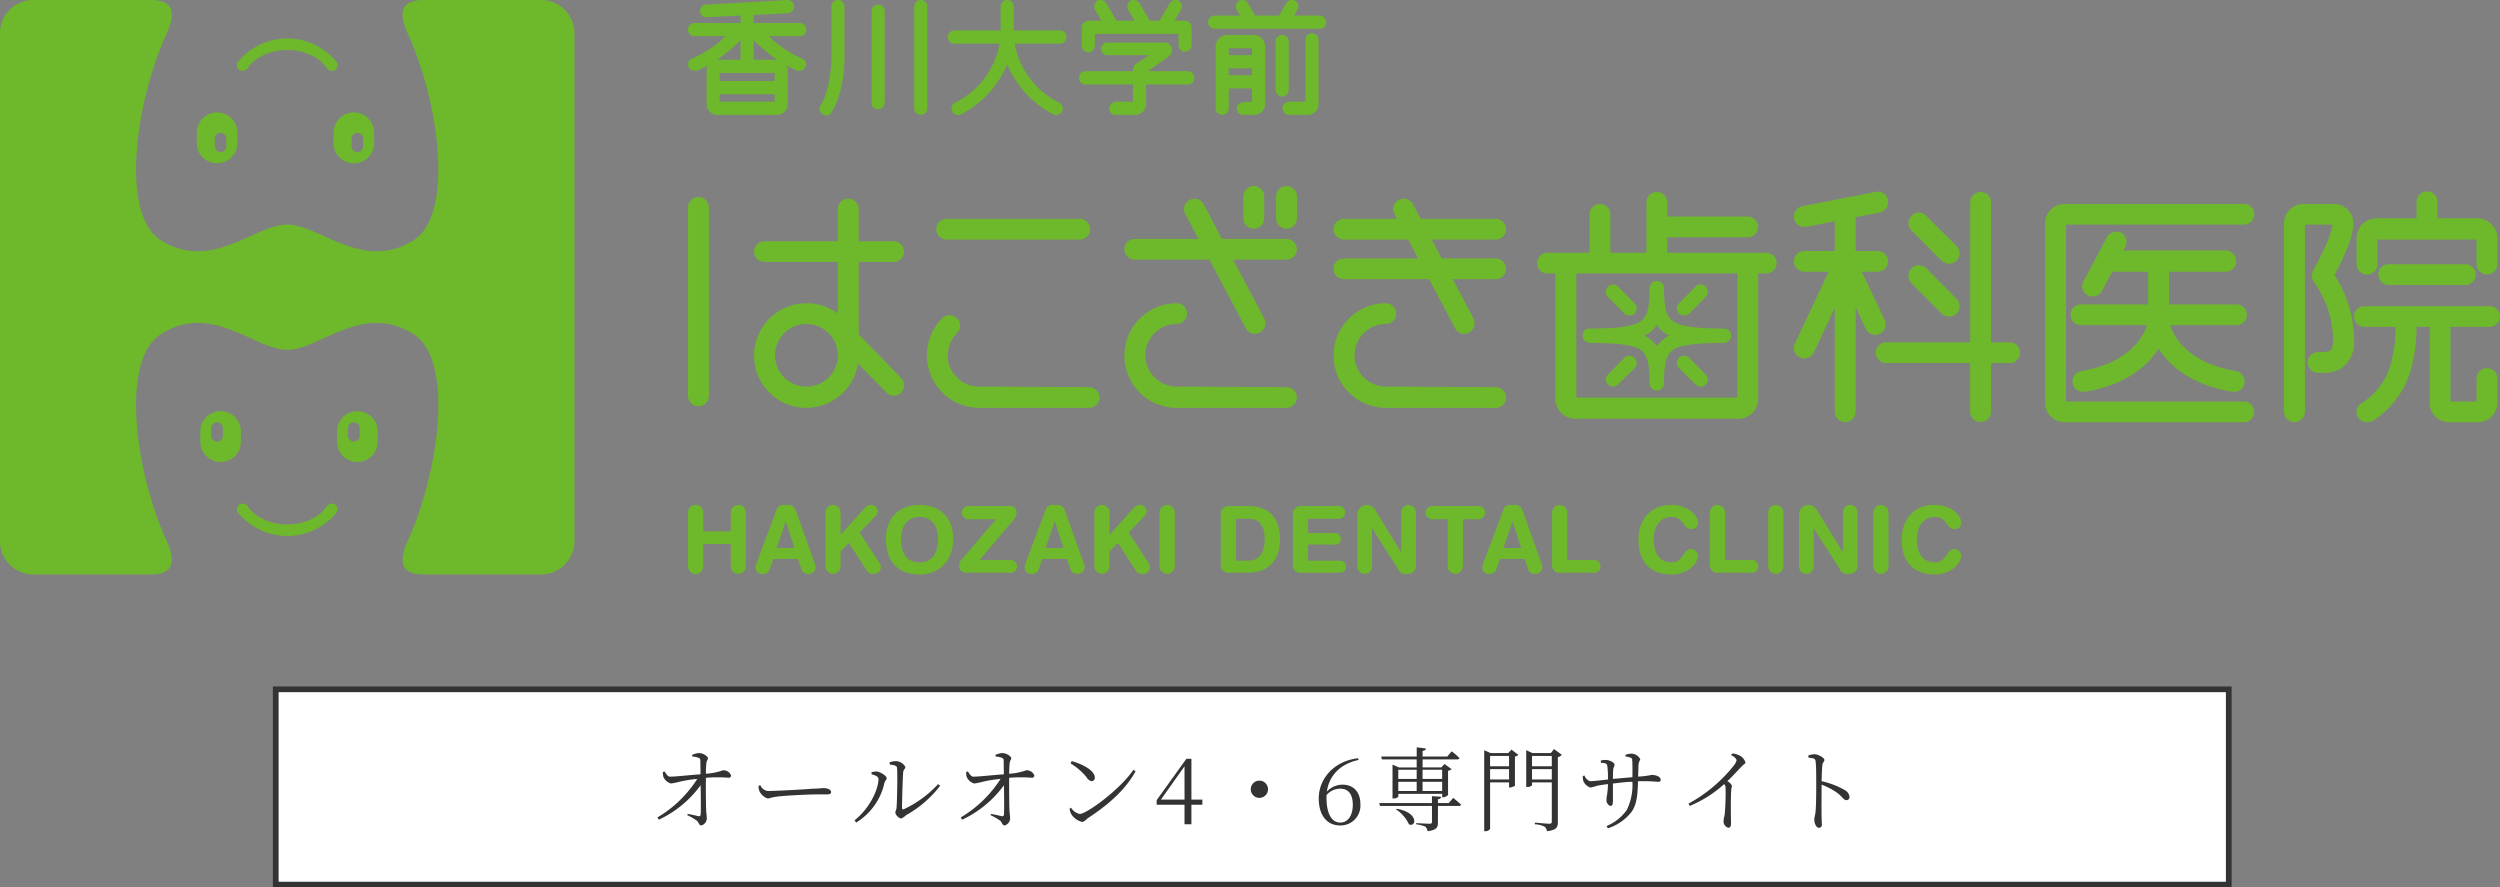 <svg id="f_logo.svg" xmlns="http://www.w3.org/2000/svg" width="435.219" height="154.5" viewBox="0 0 435.219 154.5">
  <rect x="0" y="0" width="435.219" height="154.5" fill="#808080" stroke="none"/>
  <defs>
    <style>
      .cls-1 {
        fill: #6eb92b;
      }

      .cls-1, .cls-3 {
        fill-rule: evenodd;
      }

      .cls-2 {
        fill: #fff;
        stroke: #333;
        stroke-width: 1px;
      }

      .cls-3 {
        fill: #333;
      }
    </style>
  </defs>
  <g id="logo">
    <path id="シェイプ_652" data-name="シェイプ 652" class="cls-1" d="M476.2,15114H455.834c-3.457,0-4.8,1.5-2.827,5.9,5.478,12,8.074,31.4,1.018,35.9-8.81,5.6-16.4-2.7-22.026-2.7s-13.216,8.3-22.027,2.7c-7.054-4.5-4.46-23.9,1.017-35.9,1.974-4.4.63-5.9-2.825-5.9H387.8a5.8,5.8,0,0,0-5.806,5.8v88.4a5.8,5.8,0,0,0,5.806,5.8h20.361c3.455,0,4.8-1.5,2.825-5.9-5.477-12-8.071-31.4-1.017-35.9,8.811-5.7,16.4,2.7,22.027,2.7s13.216-8.4,22.026-2.7c7.056,4.5,4.46,23.9-1.018,35.9-1.971,4.4-.63,5.9,2.827,5.9H476.2a5.8,5.8,0,0,0,5.805-5.8v-88.4a5.8,5.8,0,0,0-5.805-5.8m-52.265,75.1a3.529,3.529,0,0,0-7.058,0v1.8a3.529,3.529,0,0,0,7.058,0v-1.8Zm-3.135.8a1.008,1.008,0,0,1-2.015,0v-1.4a1.008,1.008,0,0,1,2.015,0v1.4Zm23.41-4.3a3.472,3.472,0,0,0-3.529,3.5v1.8a3.529,3.529,0,0,0,7.058,0v-1.8A3.472,3.472,0,0,0,444.208,15185.6Zm0.394,4.3a1.008,1.008,0,0,1-2.015,0v-1.4a1.008,1.008,0,0,1,2.015,0v1.4Zm-4.536-51a3.529,3.529,0,0,0,7.058,0v-1.8a3.529,3.529,0,0,0-7.058,0v1.8Zm3.134-.8a1.008,1.008,0,0,1,2.015,0v1.4a1.008,1.008,0,0,1-2.015,0v-1.4Zm-23.409,4.3a3.473,3.473,0,0,0,3.528-3.5v-1.8a3.529,3.529,0,0,0-7.058,0v1.8A3.473,3.473,0,0,0,419.791,15142.4Zm-0.395-4.3a1.009,1.009,0,0,1,2.017,0v1.4a1.009,1.009,0,0,1-2.017,0v-1.4Zm20.906,63.7a1.077,1.077,0,0,0-1.394.3c-1.141,1.8-3.777,3.2-6.909,3.2s-5.77-1.4-6.909-3.2a1.079,1.079,0,0,0-1.395-.3,1.025,1.025,0,0,0-.294,1.4h0a11.068,11.068,0,0,0,17.2,0A1.027,1.027,0,0,0,440.3,15201.8Zm-16.606-75.6a1.034,1.034,0,0,0,.548.1,0.953,0.953,0,0,0,.848-0.4h0c1.135-1.8,3.774-3.2,6.908-3.2s5.769,1.4,6.908,3.2a1.077,1.077,0,0,0,1.394.3,1.025,1.025,0,0,0,.3-1.4,11.067,11.067,0,0,0-17.2,0A1.024,1.024,0,0,0,423.7,15126.2Zm107.792,46v-12.6h6.08a1.8,1.8,0,1,0,0-3.6h-6.08v-5.6a1.818,1.818,0,0,0-3.636,0v5.6H515.077a1.8,1.8,0,1,0,0,3.6h12.775v9a8.729,8.729,0,0,0-5.479-1.8,9.1,9.1,0,1,0,0,18.2,9.161,9.161,0,0,0,9-7.7l4.9,5a1.738,1.738,0,0,0,1.3.6,2.011,2.011,0,0,0,1.266-.5,1.854,1.854,0,0,0,.036-2.6l-7.384-7.6m-9.115,9.1a5.45,5.45,0,1,1,0-10.9,5.611,5.611,0,0,1,3.777,1.5l0.2,0.2a5.574,5.574,0,0,1,1.5,3.8h0A5.437,5.437,0,0,1,522.373,15181.3Zm-18.785-33a1.805,1.805,0,0,0-1.817,1.8v32.8a1.817,1.817,0,0,0,3.634,0v-32.8A1.805,1.805,0,0,0,503.588,15148.3Zm138.794,33.1-19.127-.1a5.45,5.45,0,1,1,0-10.9,1.8,1.8,0,1,0,0-3.6h0a9.1,9.1,0,1,0,0,18.2h19.127A1.8,1.8,0,1,0,642.382,15181.4Zm-28.241-20.6a1.805,1.805,0,0,0,1.817,1.8h14.836l4.491,8.5a1.7,1.7,0,0,0,1.608,1,2.513,2.513,0,0,0,.848-0.2,1.873,1.873,0,0,0,.757-2.5l-3.59-6.8h7.472a1.8,1.8,0,1,0,0-3.6h-9.4l-1.732-3.3h11.131a1.8,1.8,0,1,0,0-3.6H629.326l-1.336-2.5a1.817,1.817,0,1,0-3.21,1.7l0.435,0.8h-9.258a1.8,1.8,0,1,0,0,3.6h11.181l1.731,3.3H615.958A1.805,1.805,0,0,0,614.141,15160.8Zm-42.545,20.6-19.125-.1a5.336,5.336,0,0,1-3.875-1.6,5.178,5.178,0,0,1-1.607-3.8,5.57,5.57,0,0,1,1.607-3.9,1.828,1.828,0,0,0-2.57-2.6,9.121,9.121,0,0,0,0,12.9,9.032,9.032,0,0,0,6.445,2.7H571.6A1.8,1.8,0,1,0,571.6,15181.4Zm-24.8-25.7h23.187a1.8,1.8,0,1,0,0-3.6H546.8A1.8,1.8,0,1,0,546.8,15155.7Zm59.169,25.7-19.126-.1a5.45,5.45,0,1,1,0-10.9,1.8,1.8,0,1,0,0-3.6h0a9.1,9.1,0,1,0,0,18.2h19.126A1.8,1.8,0,1,0,605.965,15181.4Zm-5.693-27.6a1.8,1.8,0,0,0,1.815-1.8v-3.8a1.817,1.817,0,0,0-3.634,0v3.8A1.806,1.806,0,0,0,600.272,15153.8Zm5.692-7.4a1.8,1.8,0,0,0-1.819,1.8v3.8a1.818,1.818,0,0,0,3.636,0v-3.8A1.8,1.8,0,0,0,605.964,15146.4Zm-26.421,12.8h13l6.319,11.9a1.7,1.7,0,0,0,1.609,1,2.53,2.53,0,0,0,.849-0.2,1.872,1.872,0,0,0,.755-2.5l-5.416-10.2h9.3a1.8,1.8,0,1,0,0-3.6H594.738l-3.163-6a1.818,1.818,0,1,0-3.213,1.7l2.263,4.3H579.543A1.8,1.8,0,1,0,579.543,15159.2Zm140.483,0.2a1.9,1.9,0,0,0,2.572,0,1.855,1.855,0,0,0,0-2.6l-5.264-5.2a1.678,1.678,0,0,0-2.572,0,1.735,1.735,0,0,0,0,2.5Zm11.835,14.2H728.62v-24.4a1.818,1.818,0,0,0-3.635,0v24.4h-14.64a1.8,1.8,0,1,0,0,3.6h14.64v8.5a1.818,1.818,0,0,0,3.635,0v-8.5h3.241A1.8,1.8,0,1,0,731.861,15173.6Zm-21.758-3.9-3.991-8.4h2.767a1.8,1.8,0,1,0,0-3.6h-3.834v-5.9l4.19-.8a1.871,1.871,0,0,0,1.427-2.2,1.782,1.782,0,0,0-2.136-1.4l-12.768,2.5a1.877,1.877,0,0,0-1.429,2.2,1.828,1.828,0,0,0,1.777,1.4h0.36l4.944-1v5.2h-5.3a1.8,1.8,0,1,0,0,3.6h4.246l-5.887,12.5a1.785,1.785,0,0,0,.866,2.4,1.124,1.124,0,0,0,.775.2,1.879,1.879,0,0,0,1.642-1l3.655-7.8v18.1a1.818,1.818,0,0,0,3.635,0v-18.2l1.779,3.8a1.882,1.882,0,0,0,1.64,1,2.214,2.214,0,0,0,.784-0.2A1.78,1.78,0,0,0,710.1,15169.7Zm9.923-1.1a1.9,1.9,0,0,0,2.57,0,1.851,1.851,0,0,0,0-2.6l-5.263-5.3a1.836,1.836,0,0,0-2.571,0,1.855,1.855,0,0,0,0,2.6Zm-61.278,5.1c4.966,0,7.734.4,8.872,1.2,1.1,0.8,1.558,2.3,1.56,5.8a1.123,1.123,0,0,0,.366.9,1.176,1.176,0,0,0,1.767,0,1.12,1.12,0,0,0,.365-0.9c0-3.5.459-5,1.559-5.8,1.14-.8,3.907-1.2,8.872-1.2a1.454,1.454,0,0,0,.883-0.4,1.114,1.114,0,0,0,.367-0.9,1.494,1.494,0,0,0-.367-0.9,1.353,1.353,0,0,0-.883-0.3c-4.965,0-7.732-.4-8.872-1.3-1.1-.7-1.557-2.2-1.559-5.8a1.252,1.252,0,0,0-2.5,0c0,3.6-.456,5.1-1.56,5.8-1.138.9-3.906,1.3-8.872,1.3a1.372,1.372,0,0,0-.885.3,1.5,1.5,0,0,0-.364.9,1.126,1.126,0,0,0,.366.9A1.451,1.451,0,0,0,658.748,15173.7Zm10.319-1.7a4.73,4.73,0,0,0,1.363-1.5,4.7,4.7,0,0,0,1.361,1.5c0.25,0.1.511,0.3,0.786,0.4-0.275.2-.536,0.3-0.786,0.5a5.7,5.7,0,0,0-1.361,1.4,5.741,5.741,0,0,0-1.363-1.4c-0.249-.2-0.51-0.3-0.786-0.5C668.557,15172.3,668.818,15172.1,669.067,15172Zm20.425-14h-17.24v-2.7h14.009a1.8,1.8,0,1,0,0-3.6H672.252v-2.5a1.817,1.817,0,0,0-3.633,0v4.3h0v4.5h-6.264v-6.6a1.819,1.819,0,1,0-3.635,0v6.6h-7.335a1.8,1.8,0,1,0,0,3.6h1.392v21.9a3.468,3.468,0,0,0,3.432,3.4h28.442a3.465,3.465,0,0,0,3.428-3.4v-21.9h1.413A1.8,1.8,0,1,0,689.492,15158Zm-5.049,25.2H656.415v-21.6h28.028v21.6Zm-19.658-6.9-2.855,2.9a1.172,1.172,0,0,0,0,1.7,1.177,1.177,0,0,0,1.768,0l2.853-2.8a1.29,1.29,0,0,0,0-1.8A1.227,1.227,0,0,0,664.785,15176.3Zm0-7.7a1.452,1.452,0,0,0,1.768,0,1.291,1.291,0,0,0,0-1.8l-2.853-2.9a1.229,1.229,0,0,0-1.768,0,1.286,1.286,0,0,0,0,1.8Zm11.291,7.7a1.227,1.227,0,0,0-1.766,0,1.288,1.288,0,0,0,0,1.8l2.853,2.8a1.175,1.175,0,0,0,1.766,0,1.167,1.167,0,0,0,0-1.7Zm-0.884-7.4a1.4,1.4,0,0,0,.884-0.3l2.853-2.9a1.291,1.291,0,0,0,0-1.8,1.229,1.229,0,0,0-1.768,0l-2.851,2.9a1.293,1.293,0,0,0,0,1.8A1.4,1.4,0,0,0,675.19,15168.9Zm122.632-8.9a1.8,1.8,0,1,0,0,3.6h13.366a1.8,1.8,0,1,0,0-3.6H797.822Zm17.126,18.1a1.8,1.8,0,0,0-1.816,1.8h0v4H808.6v-13h6.809a1.8,1.8,0,1,0,0-3.6H793.6a1.8,1.8,0,1,0,0,3.6h5.442a22.659,22.659,0,0,1-.859,6.5,11.638,11.638,0,0,1-5.089,6.8,1.789,1.789,0,0,0-.57,2.5,1.89,1.89,0,0,0,1.54.8,3.151,3.151,0,0,0,.967-0.2,15.635,15.635,0,0,0,6.628-8.8,26.871,26.871,0,0,0,1.019-7.6h2.292v13.2a3.4,3.4,0,0,0,3.425,3.4h4.948a3.4,3.4,0,0,0,3.424-3.4v-4.2A1.806,1.806,0,0,0,814.948,15178.1Zm-20.885-16.3a1.8,1.8,0,0,0,1.816-1.8v-4.3H813.13v4.3a1.82,1.82,0,0,0,3.639,0l0-4.5a3.486,3.486,0,0,0-3.426-3.5h-7.015v-2.9a1.82,1.82,0,0,0-3.639,0v2.9h-7.015a3.484,3.484,0,0,0-3.428,3.5v4.5A1.805,1.805,0,0,0,794.063,15161.8Zm-4.341-2.5c0.923-2.1,1.923-4.3,1.972-6.4a3.4,3.4,0,0,0-3.423-3.4h-5.232a3.4,3.4,0,0,0-3.426,3.4v32.8a1.818,1.818,0,0,0,3.635,0v-32.6h4.807a17.121,17.121,0,0,1-1.626,4.6c-0.864,1.9-1.734,3.4-1.734,3.4a1.724,1.724,0,0,0,.173,2,0.486,0.486,0,0,0,.1.2,17.592,17.592,0,0,1,3.192,9.9c-0.049,1.6-.369,1.7-0.557,1.9a6.142,6.142,0,0,1-1.792.2h-0.262a1.8,1.8,0,1,0,0,3.6h0.262a6.789,6.789,0,0,0,3.679-.7,5.489,5.489,0,0,0,2.306-5,20.852,20.852,0,0,0-3.387-11.3C788.764,15161.2,789.241,15160.3,789.722,15159.3Zm-15.272-8a1.8,1.8,0,0,0-1.816-1.8H741.456a3.4,3.4,0,0,0-3.428,3.4v31.2a3.4,3.4,0,0,0,3.428,3.4h31.178a1.8,1.8,0,1,0,0-3.6H741.663v-30.8h30.971A1.8,1.8,0,0,0,774.45,15151.3Zm-1.309,17.5a1.805,1.805,0,0,0-1.818-1.8H759.607v-5.7h9.861a1.805,1.805,0,0,0,1.818-1.8,1.893,1.893,0,0,0-1.818-1.9H751.649l0.352-.6a1.866,1.866,0,0,0-.749-2.5,1.889,1.889,0,0,0-2.458.8l-4.1,7.7a1.753,1.753,0,0,0,.75,2.4,1.322,1.322,0,0,0,.852.2,1.789,1.789,0,0,0,1.607-.9l1.808-3.4h6.259v5.7H744.253a1.8,1.8,0,1,0,0,3.6h11.491c-0.845,3-4.225,6.8-11.414,8a1.838,1.838,0,0,0-1.5,2.1,1.79,1.79,0,0,0,1.792,1.5h0.3c6.36-1,10.638-4,12.865-7.5,2.227,3.5,6.5,6.5,12.864,7.5h0.3a1.79,1.79,0,0,0,1.789-1.5,1.842,1.842,0,0,0-1.5-2.1c-7.189-1.2-10.567-5-11.413-8h11.489A1.805,1.805,0,0,0,773.141,15168.8Zm-271.37,34.4a1.32,1.32,0,0,1,2.64,0v3.3h4.8v-3.3a1.321,1.321,0,0,1,2.641,0v9.4a1.321,1.321,0,0,1-2.641,0v-3.9h-4.8v3.9a1.32,1.32,0,0,1-2.64,0v-9.4m15.44-.5a1.19,1.19,0,0,1,1.29-.8h0.627a1.358,1.358,0,0,1,1.419,1l3.188,8.9a3.053,3.053,0,0,1,.257,1,1.186,1.186,0,0,1-1.239,1.1,1.134,1.134,0,0,1-1.193-.7l-0.676-1.9h-4.252l-0.691,1.9a1.067,1.067,0,0,1-1.176.7,1.086,1.086,0,0,1-1.225-1.1,2.98,2.98,0,0,1,.259-1l3.412-9.1m1.6,2.1h-0.033l-1.563,4.6H520.3Zm6.874-1.6a1.321,1.321,0,0,1,2.641,0v3.9l4.155-4.6a1.49,1.49,0,0,1,1.047-.6,1.164,1.164,0,0,1,1.256,1.1,1.2,1.2,0,0,1-.434.9l-2.707,2.8,3.206,4.9a2.249,2.249,0,0,1,.5,1.1,1.2,1.2,0,0,1-1.354,1.2,1.139,1.139,0,0,1-1.176-.7l-3.042-4.7-1.45,1.5v2.6a1.321,1.321,0,0,1-2.641,0v-9.4m16.4-1.3c3.8,0,5.86,2.5,5.86,5.9,0,3.2-1.9,6.2-5.86,6.2-4.155,0-5.863-2.7-5.863-6.2,0-3.4,2.062-5.9,5.863-5.9m0,10c2.4,0,3.22-1.9,3.22-4.1s-1.063-3.8-3.22-3.8-3.221,1.6-3.221,3.8S539.6,15211.9,542.082,15211.9Zm13.31-7.5h-4.607a1.21,1.21,0,0,1-1.369-1.2,1.2,1.2,0,0,1,1.369-1.1h6.957a1.084,1.084,0,0,1,1.223,1.2,1.5,1.5,0,0,1-.369,1l-6.071,7.2h5.153a1.126,1.126,0,1,1,0,2.2h-7.166c-0.968,0-1.531-.3-1.531-1.3a1.563,1.563,0,0,1,.435-1l5.976-7m8.649-1.7a1.187,1.187,0,0,1,1.288-.8h0.629a1.356,1.356,0,0,1,1.417,1l3.189,8.9a3,3,0,0,1,.257,1,1.186,1.186,0,0,1-1.24,1.1,1.13,1.13,0,0,1-1.191-.7l-0.676-1.9h-4.252l-0.693,1.9a1.063,1.063,0,0,1-1.175.7,1.086,1.086,0,0,1-1.223-1.1,3,3,0,0,1,.257-1l3.413-9.1m1.594,2.1H565.6l-1.563,4.6h3.093Zm6.875-1.6a1.322,1.322,0,0,1,2.643,0v3.9l4.153-4.6a1.492,1.492,0,0,1,1.048-.6,1.164,1.164,0,0,1,1.255,1.1,1.2,1.2,0,0,1-.434.9l-2.706,2.8,3.2,4.9a2.242,2.242,0,0,1,.5,1.1,1.2,1.2,0,0,1-1.354,1.2,1.138,1.138,0,0,1-1.176-.7l-3.042-4.7-1.449,1.5v2.6a1.322,1.322,0,0,1-2.643,0v-9.4m11.351,0a1.322,1.322,0,0,1,2.643,0v9.4a1.322,1.322,0,0,1-2.643,0v-9.4m10.659,0.5a1.376,1.376,0,0,1,1.548-1.6h3.22c2.882,0,5.524,1.3,5.524,5.8,0,3.7-2.046,5.8-5.571,5.8h-3.173a1.306,1.306,0,0,1-1.548-1.5v-8.5m2.642,7.9h2.223c2.11,0,2.785-1.9,2.785-3.7,0-2.3-.869-3.6-2.8-3.6h-2.207v7.3Zm9.916-7.9a1.375,1.375,0,0,1,1.547-1.6h6.2a1.121,1.121,0,1,1,0,2.2H609.72v2.5H614.2a1.023,1.023,0,1,1,0,2H609.72v2.8h5.233c0.773,0,1.339.2,1.339,1.1,0,0.8-.566,1-1.339,1h-6.328a1.305,1.305,0,0,1-1.547-1.5v-8.5m11.228-.2a1.637,1.637,0,0,1,2.979-.9l4.622,7.5h0.034v-6.9a1.272,1.272,0,1,1,2.544,0v9.1a1.4,1.4,0,0,1-1.562,1.6,1.278,1.278,0,0,1-1.451-.7l-4.589-7.2H620.85v6.7a1.274,1.274,0,0,1-2.544,0v-9.2m15.733,0.9h-2.5a1.21,1.21,0,0,1-1.368-1.2,1.2,1.2,0,0,1,1.368-1.1h7.635a1.2,1.2,0,0,1,1.368,1.1,1.21,1.21,0,0,1-1.368,1.2h-2.5v8.2a1.321,1.321,0,0,1-2.641,0v-8.2m9.7-1.7a1.185,1.185,0,0,1,1.287-.8h0.63a1.357,1.357,0,0,1,1.417,1l3.188,8.9a3,3,0,0,1,.257,1,1.187,1.187,0,0,1-1.239,1.1,1.135,1.135,0,0,1-1.193-.7l-0.674-1.9h-4.254l-0.692,1.9a1.064,1.064,0,0,1-1.175.7,1.087,1.087,0,0,1-1.225-1.1,3.053,3.053,0,0,1,.258-1l3.415-9.1m1.594,2.1H645.3l-1.562,4.6h3.09Zm6.875-1.6a1.321,1.321,0,0,1,2.641,0v8.3h4.413a1.126,1.126,0,1,1,0,2.2h-5.507a1.305,1.305,0,0,1-1.547-1.5v-9m20.706-1.3c3.03,0,4.687,1.9,4.687,3a1.1,1.1,0,0,1-1.192,1.2c-1.529,0-1.077-2.1-3.5-2.1-1.656,0-3.027,1.4-3.027,3.9,0,2.1.838,4,3.125,4,2.077,0,2.028-2.3,3.3-2.3a1.183,1.183,0,0,1,1.287,1.1c0,1.6-2.028,3.3-4.589,3.3-3.624,0-5.766-2.1-5.766-6.1,0-3.2,1.932-6,5.668-6m6.771,1.3a1.322,1.322,0,0,1,2.643,0v8.3h4.41a1.126,1.126,0,1,1,0,2.2H681.23a1.3,1.3,0,0,1-1.546-1.5v-9m10.141,0a1.32,1.32,0,0,1,2.639,0v9.4a1.32,1.32,0,0,1-2.639,0v-9.4m5.369,0.3a1.636,1.636,0,0,1,2.978-.9l4.623,7.5h0.032v-6.9a1.272,1.272,0,1,1,2.543,0v9.1a1.4,1.4,0,0,1-1.561,1.6,1.275,1.275,0,0,1-1.449-.7l-4.59-7.2h-0.032v6.7a1.274,1.274,0,0,1-2.544,0v-9.2m12.928-.3a1.321,1.321,0,0,1,2.641,0v9.4a1.321,1.321,0,0,1-2.641,0v-9.4m10.615-1.3c3.03,0,4.687,1.9,4.687,3a1.1,1.1,0,0,1-1.192,1.2c-1.529,0-1.078-2.1-3.5-2.1-1.656,0-3.027,1.4-3.027,3.9,0,2.1.838,4,3.125,4,2.077,0,2.028-2.3,3.3-2.3a1.183,1.183,0,0,1,1.287,1.1c0,1.6-2.028,3.3-4.589,3.3-3.624,0-5.766-2.1-5.766-6.1,0-3.2,1.932-6,5.668-6m-196.373-82.7a1.147,1.147,0,0,0-1.139-1.2H513.2v-1.4l5.979-.3a1.25,1.25,0,0,0,1.078-1.2h0a1.169,1.169,0,0,0-1.142-1.1h-0.091l-14.065.8a1.089,1.089,0,0,0-1.077,1.1,0.3,0.3,0,0,0,.01.1,1.068,1.068,0,0,0,1.129,1h0.056l5.846-.3v1.3h-8.009a1.148,1.148,0,0,0-1.14,1.2,1.126,1.126,0,0,0,1.14,1.1h5.4a19.567,19.567,0,0,1-5.814,3.9,1.038,1.038,0,0,0-.708,1,0.689,0.689,0,0,0,.088.4,1.05,1.05,0,0,0,1.055.7h0.431c0.675-.3,1.308-0.6,1.906-0.9a1.6,1.6,0,0,0-.26.9v5.8a1.887,1.887,0,0,0,1.941,1.9h10.236a1.889,1.889,0,0,0,1.941-1.9v-5.8a1.625,1.625,0,0,0-.257-0.9c0.59,0.3,1.211.6,1.876,0.9h0.436a1.048,1.048,0,0,0,1.052-.7,0.717,0.717,0,0,0,.085-0.4,1.041,1.041,0,0,0-.7-1,19.646,19.646,0,0,1-5.8-3.9h5.4a1.124,1.124,0,0,0,1.139-1.1m-15.507,5.2a31.206,31.206,0,0,0,4.063-3.4v3.4h-4.063Zm9.994,7.3h-9.569v-1.3h9.569v1.3Zm0-3.6h-9.565v-1.4h9.565v1.4Zm0.419-3.7H513.2v-3.4A31.707,31.707,0,0,0,517.27,15124.4Zm10.613-10.4a1.124,1.124,0,0,0-1.138,1.1v8.3l0,0.1c0,3.2-.523,6.6-1.9,8.9a0.693,0.693,0,0,0-.166.5,1.131,1.131,0,0,0,.55,1,1.29,1.29,0,0,0,.588.2,1.093,1.093,0,0,0,.976-0.6c1.741-2.9,2.223-6.6,2.232-10.1v-8.3A1.125,1.125,0,0,0,527.883,15114Zm14.415,0a1.125,1.125,0,0,0-1.14,1.1v17.8a1.14,1.14,0,0,0,2.278,0v-17.8A1.124,1.124,0,0,0,542.3,15114Zm-7.417.8a1.125,1.125,0,0,0-1.14,1.1v16a1.139,1.139,0,0,0,2.277,0v-16A1.123,1.123,0,0,0,534.881,15114.8Zm31.654,4.5h-8.054v-4.2a1.125,1.125,0,0,0-1.14-1.1,1.146,1.146,0,0,0-1.113.9H556.2v4.4h-8.049a1.125,1.125,0,0,0-1.141,1.1,1.148,1.148,0,0,0,1.141,1.2h7.878a14.393,14.393,0,0,1-7.784,10.3,1.131,1.131,0,0,0-.6,1,0.974,0.974,0,0,0,.137.5,1.1,1.1,0,0,0,1,.6,1.008,1.008,0,0,0,.538-0.1,17.283,17.283,0,0,0,8.017-8.7,17.27,17.27,0,0,0,8.025,8.7,1,1,0,0,0,.536.1,1.11,1.11,0,0,0,1-.6,1.007,1.007,0,0,0,.132-0.5,1.137,1.137,0,0,0-.6-1,14.384,14.384,0,0,1-7.787-10.3h7.883a1.147,1.147,0,0,0,1.136-1.2A1.124,1.124,0,0,0,566.535,15119.3Zm22.263,7.1h-6.98l3.568-2.5a1.565,1.565,0,0,0,.639-1.2h0a1.4,1.4,0,0,0-.734-1.2,2.341,2.341,0,0,0-.791-0.1h-9.7a1.1,1.1,0,1,0,0,2.2h7.255l-2.394,1.6a1.4,1.4,0,0,0-.423.9v0.3h-8.258a1.146,1.146,0,0,0-1.138,1.2,1.123,1.123,0,0,0,1.138,1.1h8.256v3h-3a1.288,1.288,0,0,0-1.14,1.2,1.123,1.123,0,0,0,1.14,1.1h3.334a1.893,1.893,0,0,0,1.944-1.9v-3.4h7.28a1.125,1.125,0,0,0,1.138-1.1A1.148,1.148,0,0,0,588.8,15126.4Zm-17.323-3.3a1.144,1.144,0,0,0,1.136-1.2v-2h14.558v2a1.139,1.139,0,0,0,2.277,0v-3.1a1.1,1.1,0,0,0-.335-0.8,1.27,1.27,0,0,0-.8-0.4h-1.821l1.11-1.9a1.34,1.34,0,0,0,.147-0.6,1.273,1.273,0,0,0-.573-1,1.237,1.237,0,0,0-1.554.5l-1.752,3h-1.727l-1.748-3a1.244,1.244,0,0,0-1.559-.5,1.272,1.272,0,0,0-.572,1,1.24,1.24,0,0,0,.153.6l1.108,1.9h-3.149l-1.753-3a1.24,1.24,0,0,0-1.556-.5,1.268,1.268,0,0,0-.571,1,1.2,1.2,0,0,0,.151.6l1.107,1.9h-2.274a1.27,1.27,0,0,0-.805.4,1.1,1.1,0,0,0-.337.8v3.1A1.15,1.15,0,0,0,571.475,15123.1Zm40.255-6.4h-4.446l0.6-1a1.291,1.291,0,0,0,.148-0.6,1.275,1.275,0,0,0-.572-1,1.239,1.239,0,0,0-1.555.5l-1.241,2.1h-4.146l-1.241-2.1a1.1,1.1,0,0,0-.989-0.6,1.121,1.121,0,0,0-.568.1,1.276,1.276,0,0,0-.573,1,1.241,1.241,0,0,0,.154.6l0.593,1h-4.443a1.213,1.213,0,0,0-1.14,1.2,1.126,1.126,0,0,0,1.14,1.1H611.73a1.122,1.122,0,0,0,1.136-1.1A1.209,1.209,0,0,0,611.73,15116.7Zm-1.329,3.1a1.126,1.126,0,0,0-1.139,1.1v10.8h-2.844a1.214,1.214,0,0,0-1.141,1.2,1.127,1.127,0,0,0,1.141,1.1H609.6a1.9,1.9,0,0,0,1.945-1.9v-11.2A1.127,1.127,0,0,0,610.4,15119.8Zm-10.1.3h-4.718a1.978,1.978,0,0,0-1.946,2v10.8a1.14,1.14,0,0,0,2.278,0v-3.5h4.052v2.3l-1.557.1a1.1,1.1,0,1,0,0,2.2H600.3a1.894,1.894,0,0,0,1.944-1.9v-10A1.979,1.979,0,0,0,600.3,15120.1Zm-4.386,7v-1.2h4.049l0,1.2h-4.052Zm0-3.5v-1.2h4.049l0,1.2h-4.052Zm10.431,6v-8.3a1.14,1.14,0,1,0-2.276,0v8.3A1.14,1.14,0,1,0,606.344,15129.6Z" transform="translate(-382 -15114)"/>
  </g>
  <g id="g">
    <rect id="bg" class="cls-2" x="48" y="120" width="340" height="34"/>
    <path id="オールオン4_6専門サイト" data-name="オールオン4・6専門サイト" class="cls-3" d="M496.689,15256.7a18.872,18.872,0,0,0,7.282-6c0.033,2,.065,4.5,0,5.1a0.3,0.3,0,0,1-.336.3c-0.432-.1-1.248-0.3-1.888-0.4l-0.128.2a9.338,9.338,0,0,1,1.728,1c0.32,0.3.336,0.8,0.753,0.8a1.309,1.309,0,0,0,.944-1.3c0-.4-0.1-0.8-0.128-1.8-0.032-1.2-.048-3.7-0.032-5.2a24.909,24.909,0,0,1,3.986,0,0.4,0.4,0,0,0,.4-0.4,1.423,1.423,0,0,0-1.425-.9,10.745,10.745,0,0,1-2.961.6c0-.6.032-1.3,0.08-1.8,0.064-.6.288-0.6,0.288-1a2.069,2.069,0,0,0-1.569-.8,3.66,3.66,0,0,0-1.168.3l-0.016.3a3.213,3.213,0,0,1,1.024.2,0.457,0.457,0,0,1,.4.5l0.031,2.4c-1.7.1-4.177,0.4-5.17,0.4-0.416.1-.72-0.3-1.088-0.9l-0.3.1a2.555,2.555,0,0,0,.112.9,2.052,2.052,0,0,0,1.3,1.1,13.733,13.733,0,0,0,1.457-.3,21.461,21.461,0,0,1,3.121-.5,20.767,20.767,0,0,1-6.931,6.7Zm17.68-6-0.321.1a2.94,2.94,0,0,0,.145.9,2.47,2.47,0,0,0,1.424,1.3c0.464,0,.64-0.2,1.553-0.3,1.2-.2,5.7-0.4,6.706-0.4h2.1c0.544,0,.705-0.2.705-0.4,0-.5-0.721-0.7-1.329-0.7-0.416,0-.864.1-1.937,0.1-0.736.1-6.338,0.4-7.763,0.4A1.6,1.6,0,0,1,514.369,15250.7Zm22.5-4,0.032,0.4c0.816,0.1,1.248.2,1.264,0.6,0.1,1.5,0,5.8-.08,6.8-0.048.6-.224,0.7-0.224,1a1.52,1.52,0,0,0,.992,1,2.767,2.767,0,0,0,.9-0.6,19.275,19.275,0,0,0,5.906-5.1l-0.336-.3a19.241,19.241,0,0,1-6.034,4.4c-0.161,0-.257,0-0.257-0.3,0-1.2.129-5.5,0.209-6.2,0.048-.5.368-0.5,0.368-0.9a2,2,0,0,0-1.681-1A4.319,4.319,0,0,0,536.867,15246.7Zm-3.138,2.1c0.385,0.1,1.2.3,1.2,0.8,0,1.9-1.617,5.2-4.162,7.2l0.272,0.4a10.839,10.839,0,0,0,4.93-6.9c0.08-.4.384-0.5,0.384-0.8,0-.5-1.136-1.1-1.7-1.2-0.352,0-.689.1-0.929,0.1v0.4Zm15.76,7.9a18.883,18.883,0,0,0,7.283-6c0.032,2,.064,4.5,0,5.1a0.3,0.3,0,0,1-.337.3c-0.432-.1-1.248-0.3-1.888-0.4l-0.128.2a9.338,9.338,0,0,1,1.728,1c0.32,0.3.336,0.8,0.753,0.8a1.309,1.309,0,0,0,.944-1.3c0-.4-0.1-0.8-0.128-1.8-0.032-1.2-.048-3.7-0.032-5.2a24.909,24.909,0,0,1,3.986,0,0.4,0.4,0,0,0,.4-0.4,1.423,1.423,0,0,0-1.425-.9,10.745,10.745,0,0,1-2.961.6c0-.6.032-1.3,0.08-1.8,0.064-.6.288-0.6,0.288-1a2.069,2.069,0,0,0-1.569-.8,3.66,3.66,0,0,0-1.168.3l-0.016.3a3.213,3.213,0,0,1,1.024.2,0.456,0.456,0,0,1,.4.5l0.033,2.4c-1.7.1-4.178,0.4-5.171,0.4-0.416.1-.72-0.3-1.088-0.9l-0.3.1a2.555,2.555,0,0,0,.112.9,2.052,2.052,0,0,0,1.3,1.1,13.733,13.733,0,0,0,1.457-.3,21.461,21.461,0,0,1,3.121-.5,20.767,20.767,0,0,1-6.931,6.7Zm19.072-10.2-0.192.4a10.741,10.741,0,0,1,2.785,2.4,1.388,1.388,0,0,0,.881.7,0.583,0.583,0,0,0,.56-0.6C572.6,15248.1,570.386,15247,568.561,15246.5Zm10.757,1.5c-2.273,3.4-8.132,7.7-9.364,7.7a2.359,2.359,0,0,1-1.5-1.1l-0.256.2a2.447,2.447,0,0,0,.336,1,3.143,3.143,0,0,0,1.9,1.3,2.005,2.005,0,0,0,.848-0.6c3.506-2.3,6.483-4.8,8.4-8.2Zm4.778,5.2,4.114-5.8v5.8H584.1Zm7.219,0.9v-0.9H589.41v-7.1h-0.88l-5.17,7.2v0.8h4.85v3.4h1.2v-3.4h1.905Zm9.9-1.2a1.5,1.5,0,1,0-1.472-1.5A1.5,1.5,0,0,0,601.219,15252.9Zm11.774-1.1c0.384-2.7,2.241-4.8,5.522-5.5l-0.1-.3c-4.226.5-6.835,3.6-6.835,7,0,2.9,1.393,4.7,3.73,4.7a3.459,3.459,0,0,0,3.521-3.7c0-2.1-1.184-3.4-3.105-3.4A3.717,3.717,0,0,0,612.993,15251.8Zm2.337,5.4c-1.521,0-2.4-1.6-2.4-4.3l0.016-.5a3.151,3.151,0,0,1,2.385-1.1c1.344,0,2.176.9,2.176,2.8C617.506,15256.1,616.562,15257.2,615.33,15257.2Zm9.855-2.4-0.16.1a6.245,6.245,0,0,1,2.257,2.6C628.515,15258.1,629.107,15255.5,625.185,15254.8Zm6.1-2.2v1.2H622.1l0.144,0.5h9.044v2.8c0,0.2-.1.3-0.4,0.3-0.384,0-2.353-.1-2.353-0.1v0.2a6.316,6.316,0,0,1,1.584.4,1.353,1.353,0,0,1,.4.8c1.616-.2,1.808-0.7,1.808-1.5v-2.9h3.634a0.445,0.445,0,0,0,.416-0.2c-0.528-.5-1.393-1.2-1.393-1.2l-0.768.9h-1.889v-0.7a0.439,0.439,0,0,0,.545-0.4Zm1.777-4.6v1.6h-3.41v-1.6h3.41Zm-10.613-2.3,0.128,0.5h6.051v1.4h-3.1l-1.105-.5v5.9h0.16a1.109,1.109,0,0,0,.849-0.3v-0.5h7.635v0.6h0.16a1.336,1.336,0,0,0,.864-0.4v-4.2a1.87,1.87,0,0,0,.624-0.3l-1.248-.9-0.544.6h-3.266v-1.4h6.019a0.445,0.445,0,0,0,.416-0.2,9.454,9.454,0,0,0-1.377-1.2l-0.752.9h-4.306v-1a0.527,0.527,0,0,0,.593-0.4l-1.617-.2v1.6h-6.179Zm10.613,4.4v1.6h-3.41v-1.6h3.41Zm-7.635,0h3.2v1.6h-3.2v-1.6Zm0-.5v-1.6h3.2v1.6h-3.2Zm19.28-4v1.8h-3.3v-1.8h3.3Zm-4.322-.5v13.6h0.176a0.938,0.938,0,0,0,.849-0.4v-8.1h3.3v0.9h0.16a2.523,2.523,0,0,0,.865-0.3v-5.1a0.929,0.929,0,0,0,.592-0.3l-1.2-.9-0.56.6h-3.073l-1.105-.5v0.5Zm1.025,2.8h3.3v1.8h-3.3v-1.8Zm10.74-2.3v1.8h-3.441v-1.8h3.441Zm-4.45-.5v5.9h0.161a1.075,1.075,0,0,0,.848-0.3v-0.5h3.441v6.8c0,0.3-.1.4-0.448,0.4-0.416,0-2.5-.2-2.5-0.2v0.3a4.032,4.032,0,0,1,1.665.4,1.193,1.193,0,0,1,.448.8c1.7-.2,1.889-0.7,1.889-1.6v-11.3a1.08,1.08,0,0,0,.688-0.4l-1.361-1-0.544.7h-3.2l-1.089-.5v0.5Zm1.009,2.8h3.441v1.8h-3.441v-1.8Zm8.844,1.2a2.581,2.581,0,0,0,.1.9,2.043,2.043,0,0,0,1.217,1.1,5.6,5.6,0,0,0,1.12-.3c0.48-.1,1.121-0.2,1.937-0.3-0.032,1.7-.256,2.1-0.256,2.7a1.073,1.073,0,0,0,.656,1.1c0.336,0,.464-0.2.464-0.9v-3c1.009-.1,2.241-0.3,3.394-0.3a9.9,9.9,0,0,1-.977,4.9,8.039,8.039,0,0,1-3.521,2.8l0.224,0.4a8.607,8.607,0,0,0,4.082-2.8c1.04-1.4,1.1-3.4,1.168-5.4h1.361c1.2,0,1.792.1,2.177,0.1a0.334,0.334,0,0,0,.4-0.4c0-.5-0.881-0.8-1.521-0.8a16.542,16.542,0,0,1-2.4.3l0.064-2.1a2.681,2.681,0,0,1,.32-0.9,1.754,1.754,0,0,0-1.616-1,3.652,3.652,0,0,0-.961.2v0.3c0.689,0.1,1.1.2,1.153,0.5,0.064,0.7.064,1.7,0.048,3.1l-3.394.3c0-.7.016-1.3,0.048-1.6,0.032-.5.225-0.5,0.225-0.9s-0.961-.8-1.473-0.8a2.745,2.745,0,0,0-.9.1v0.4c0.672,0,1.04.1,1.12,0.5a15.78,15.78,0,0,1,.112,2.4c-0.96.1-2.481,0.3-3.105,0.3a1.569,1.569,0,0,1-.977-1Zm25.828-3.6a1.607,1.607,0,0,1,.944.8,2.125,2.125,0,0,1-.432.9,25.85,25.85,0,0,1-7.939,6.7l0.208,0.4a20.592,20.592,0,0,0,6-3.8,1.026,1.026,0,0,1,.24.7,41.266,41.266,0,0,1-.144,4.5c-0.064.5-.192,0.8-0.192,1.1a1.15,1.15,0,0,0,.8,1.3c0.337,0,.481-0.2.481-0.8,0-.9-0.08-3.4.032-5.7a6.018,6.018,0,0,1,.144-0.8,1.73,1.73,0,0,0-.817-0.8c1.057-1,1.841-1.9,2.433-2.5,0.433-.5.721-0.5,0.721-0.8a2.07,2.07,0,0,0-1.329-1.3,1.885,1.885,0,0,0-1.04-.2Zm13.438,0,0.016,0.4c0.848,0.1,1.2.1,1.249,0.7,0.1,0.8.1,2.5,0.1,3.8,0,1.2,0,3.8-.129,5-0.064.6-.208,0.9-0.208,1.3,0,0.5.272,1.4,0.8,1.4a0.491,0.491,0,0,0,.512-0.6c0-.3-0.032-0.8-0.048-1.5-0.016-1.7,0-4.3.016-5.4a11.7,11.7,0,0,1,2.673,1.4c0.96,0.7,1.136,1.3,1.665,1.3a0.545,0.545,0,0,0,.512-0.6,1.571,1.571,0,0,0-.9-1.2,13.94,13.94,0,0,0-3.953-1.5c0.016-.8.048-2,0.128-2.8,0.064-.5.352-0.6,0.352-0.9,0-.4-1.088-1-1.761-1A4.706,4.706,0,0,0,696.818,15245.5Z" transform="translate(-382 -15114)"/>
  </g>
</svg>
